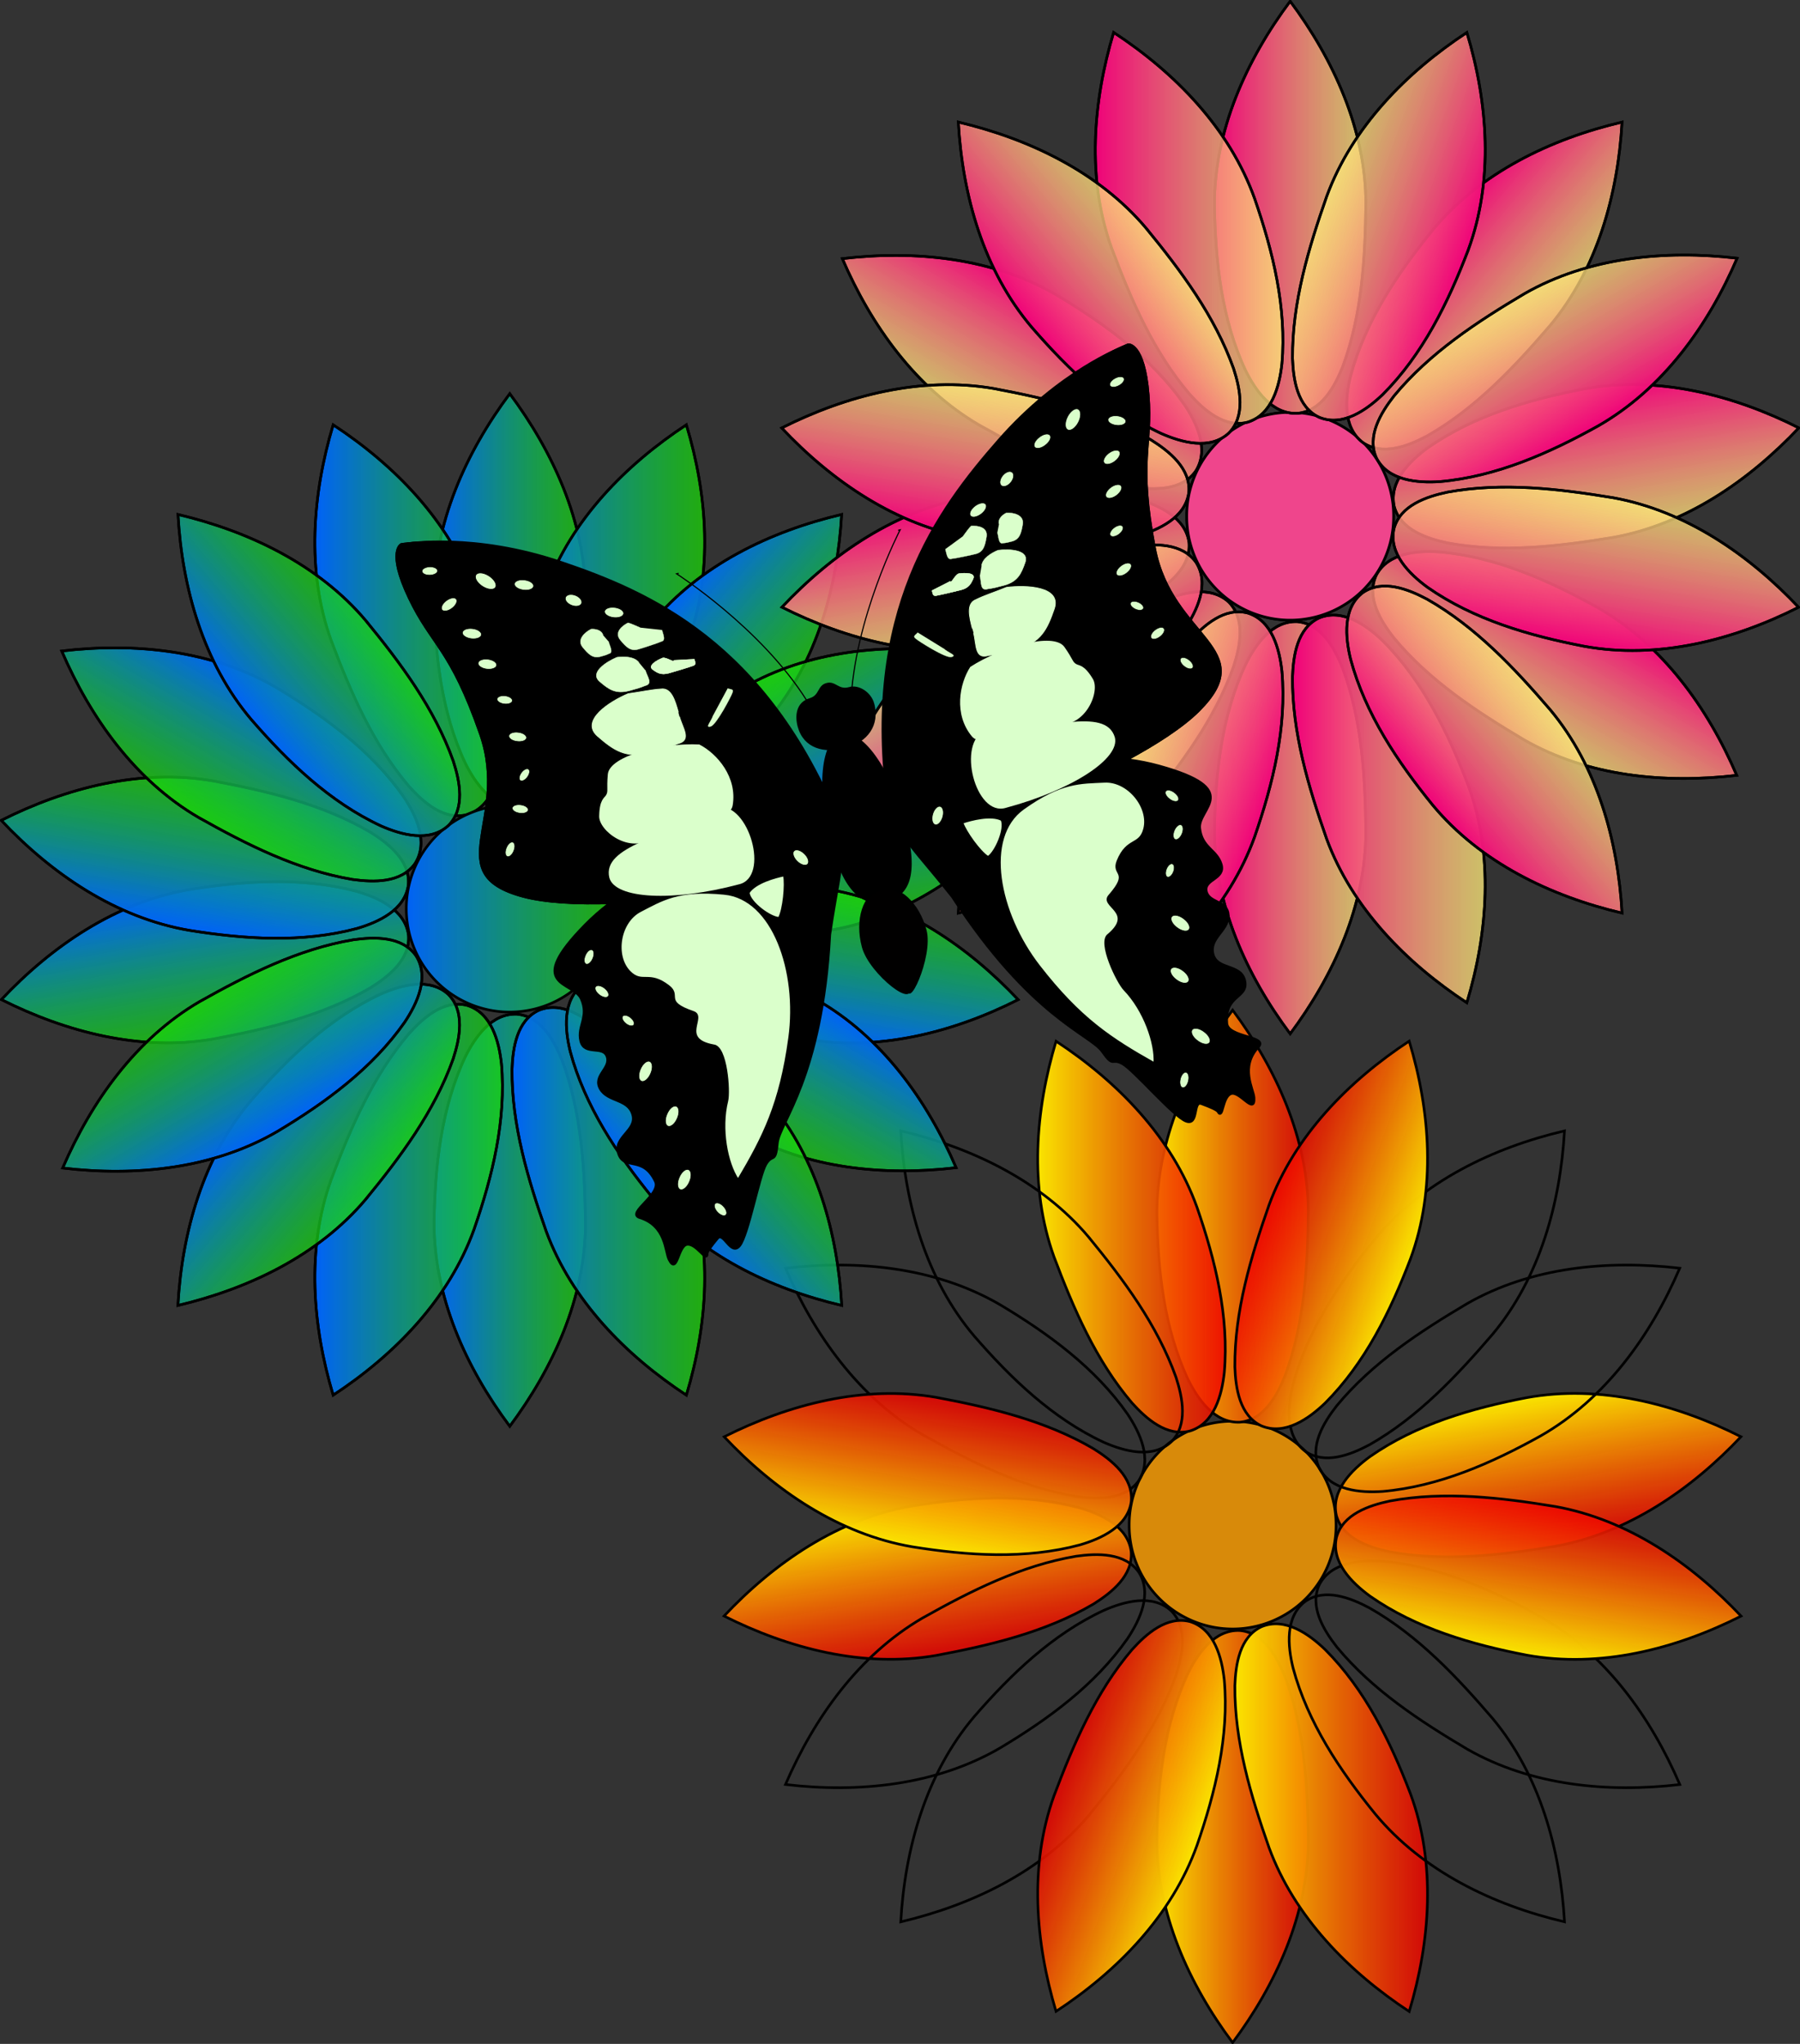 <svg xmlns="http://www.w3.org/2000/svg" xmlns:xlink="http://www.w3.org/1999/xlink" viewBox="0 0 847 961.8" version="1.0"><rect x="0" y="0" width="847" height="961.8" fill="#333333" stroke="none"/><defs><linearGradient id="q" y2="112.92" xlink:href="#b" gradientUnits="userSpaceOnUse" x2="521.81" y1="112.92" x1="432.38"/><linearGradient id="c"><stop offset="0" stop-color="#0061fa"/><stop offset="1" stop-color="#1bda00" stop-opacity=".725"/></linearGradient><linearGradient id="a"><stop offset="0" stop-color="#fae600"/><stop offset="1" stop-color="#e00" stop-opacity=".847"/></linearGradient><linearGradient id="d" y2="770.33" xlink:href="#a" gradientUnits="userSpaceOnUse" x2="551.89" y1="770.33" x1="496.86"/><linearGradient id="e" y2="874.58" xlink:href="#a" gradientUnits="userSpaceOnUse" x2="594.56" y1="874.58" x1="524.74"/><linearGradient id="f" y2="666.66" xlink:href="#a" gradientUnits="userSpaceOnUse" x2="522.19" y1="666.66" x1="454.19"/><linearGradient id="o" y2="770.33" xlink:href="#b" gradientUnits="userSpaceOnUse" x2="551.89" y1="770.33" x1="496.86"/><linearGradient id="p" y2="386.34" xlink:href="#b" gradientUnits="userSpaceOnUse" x2="616.98" y1="386.34" x1="525.16"/><linearGradient id="b"><stop offset="0" stop-color="#ef0079"/><stop offset="1" stop-color="#fcee79" stop-opacity=".763"/></linearGradient><linearGradient id="g" y2="770.33" xlink:href="#c" gradientUnits="userSpaceOnUse" x2="551.89" y1="770.33" x1="496.86"/><linearGradient id="h" y2="162.82" xlink:href="#c" gradientUnits="userSpaceOnUse" x2="-13.154" y1="162.82" x1="-85.522"/><linearGradient id="i" y2="454.8" xlink:href="#c" gradientUnits="userSpaceOnUse" x2="-13.154" y1="454.8" x1="-85.522"/><linearGradient id="j" y2="172.48" xlink:href="#c" gradientUnits="userSpaceOnUse" x2="-52.209" y1="172.48" x1="-141.63"/><linearGradient id="k" y2="445.13" xlink:href="#c" gradientUnits="userSpaceOnUse" x2="-52.209" y1="445.13" x1="-141.63"/><linearGradient id="l" y2="171.71" xlink:href="#c" gradientUnits="userSpaceOnUse" x2="42.959" y1="171.71" x1="-48.859"/><linearGradient id="m" y2="769.87" xlink:href="#c" gradientUnits="userSpaceOnUse" x2="561.82" y1="769.87" x1="486.93"/><linearGradient id="n" y2="445.91" xlink:href="#c" gradientUnits="userSpaceOnUse" x2="42.96" y1="445.91" x1="-48.859"/></defs><g fill-rule="evenodd" stroke="#000" stroke-width=".937"><path d="M628.677 717.667a48.662 48.662 0 11-97.323 0 48.662 48.662 0 1197.323 0z" fill="#ff9e00" fill-opacity=".807" stroke-width="1.232"/><g fill="url(#d)" transform="translate(-109.538 -294.712) scale(1.315)"><path d="M551.45 657.77c-.23 19.76-1.37 40.02-8.33 58.71-2.89 7.14-7.59 15.79-16.18 16.57-9.07.38-15.01-8.21-18.58-15.45-8.54-18.32-10.74-38.9-11.06-58.9-.14-26.66 11.37-52.09 27.08-73.13 15.48 20.8 26.96 45.86 27.07 72.2zM551.45 882.88c-.23-19.76-1.37-40.01-8.33-58.71-2.89-7.14-7.59-15.79-16.18-16.57-9.07-.38-15.01 8.21-18.58 15.45-8.54 18.32-10.74 38.9-11.06 58.9-.14 26.66 11.37 52.1 27.08 73.13 15.48-20.8 26.96-45.86 27.07-72.2z"/></g><g transform="rotate(40 1039.642 715.143) scale(1.315)" fill="url(#d)"><path d="M551.45 657.77c-.23 19.76-1.37 40.02-8.33 58.71-2.89 7.14-7.59 15.79-16.18 16.57-9.07.38-15.01-8.21-18.58-15.45-8.54-18.32-10.74-38.9-11.06-58.9-.14-26.66 11.37-52.09 27.08-73.13 15.48 20.8 26.96 45.86 27.07 72.2zM551.45 882.88c-.23-19.76-1.37-40.01-8.33-58.71-2.89-7.14-7.59-15.79-16.18-16.57-9.07-.38-15.01 8.21-18.58 15.45-8.54 18.32-10.74 38.9-11.06 58.9-.14 26.66 11.37 52.1 27.08 73.13 15.48-20.8 26.96-45.86 27.07-72.2z"/></g><g transform="scale(1.315) rotate(80 616.25 608.606)" fill="url(#d)"><path d="M551.45 657.77c-.23 19.76-1.37 40.02-8.33 58.71-2.89 7.14-7.59 15.79-16.18 16.57-9.07.38-15.01-8.21-18.58-15.45-8.54-18.32-10.74-38.9-11.06-58.9-.14-26.66 11.37-52.09 27.08-73.13 15.48 20.8 26.96 45.86 27.07 72.2zM551.45 882.88c-.23-19.76-1.37-40.01-8.33-58.71-2.89-7.14-7.59-15.79-16.18-16.57-9.07-.38-15.01 8.21-18.58 15.45-8.54 18.32-10.74 38.9-11.06 58.9-.14 26.66 11.37 52.1 27.08 73.13 15.48-20.8 26.96-45.86 27.07-72.2z"/></g><g transform="scale(-1.315) rotate(-60 -1098.521 948.183)" fill="url(#d)"><path d="M551.45 657.77c-.23 19.76-1.37 40.02-8.33 58.71-2.89 7.14-7.59 15.79-16.18 16.57-9.07.38-15.01-8.21-18.58-15.45-8.54-18.32-10.74-38.9-11.06-58.9-.14-26.66 11.37-52.09 27.08-73.13 15.48 20.8 26.96 45.86 27.07 72.2zM551.45 882.88c-.23-19.76-1.37-40.01-8.33-58.71-2.89-7.14-7.59-15.79-16.18-16.57-9.07-.38-15.01 8.21-18.58 15.45-8.54 18.32-10.74 38.9-11.06 58.9-.14 26.66 11.37 52.1 27.08 73.13 15.48-20.8 26.96-45.86 27.07-72.2z"/></g><path d="M537.43 885.35c-6.55-18.64-12.39-38.07-12.25-58.01.28-7.7 1.73-17.44 9.53-21.11 8.4-3.46 16.92 2.58 22.75 8.16 14.29 14.3 23.4 32.88 30.53 51.57 9.26 25 7.14 52.84-.42 77.98-21.67-14.25-41.03-33.87-50.14-58.59z" fill="url(#e)" transform="translate(-109.538 -294.712) scale(1.315)"/><path d="M460.44 673.82c6.97 18.49 14.98 37.13 27.91 52.31 5.16 5.73 12.53 12.25 20.86 10.04 8.66-2.74 11.3-12.84 12.19-20.87 1.75-20.14-3.22-40.22-9.76-59.13-8.98-25.1-28.5-45.06-50.45-59.46-7.44 24.85-9.66 52.32-.75 77.11z" fill="url(#f)" transform="translate(-109.538 -294.712) scale(1.315)"/><g transform="scale(-1.315) rotate(20 3774.753 -2625.598)" fill="url(#d)"><path d="M551.45 657.77c-.23 19.76-1.37 40.02-8.33 58.71-2.89 7.14-7.59 15.79-16.18 16.57-9.07.38-15.01-8.21-18.58-15.45-8.54-18.32-10.74-38.9-11.06-58.9-.14-26.66 11.37-52.09 27.08-73.13 15.48 20.8 26.96 45.86 27.07 72.2zM551.45 882.88c-.23-19.76-1.37-40.01-8.33-58.71-2.89-7.14-7.59-15.79-16.18-16.57-9.07-.38-15.01 8.21-18.58 15.45-8.54 18.32-10.74 38.9-11.06 58.9-.14 26.66 11.37 52.1 27.08 73.13 15.48-20.8 26.96-45.86 27.07-72.2z"/></g><g transform="scale(-1.315) rotate(60 1181.803 -724.045)" fill="url(#d)"><path d="M551.45 657.77c-.23 19.76-1.37 40.02-8.33 58.71-2.89 7.14-7.59 15.79-16.18 16.57-9.07.38-15.01-8.21-18.58-15.45-8.54-18.32-10.74-38.9-11.06-58.9-.14-26.66 11.37-52.09 27.08-73.13 15.48 20.8 26.96 45.86 27.07 72.2zM551.45 882.88c-.23-19.76-1.37-40.01-8.33-58.71-2.89-7.14-7.59-15.79-16.18-16.57-9.07-.38-15.01 8.21-18.58 15.45-8.54 18.32-10.74 38.9-11.06 58.9-.14 26.66 11.37 52.1 27.08 73.13 15.48-20.8 26.96-45.86 27.07-72.2z"/></g><g transform="scale(1.315) rotate(-80 349.201 707.915)" fill="url(#d)"><path d="M551.45 657.77c-.23 19.76-1.37 40.02-8.33 58.71-2.89 7.14-7.59 15.79-16.18 16.57-9.07.38-15.01-8.21-18.58-15.45-8.54-18.32-10.74-38.9-11.06-58.9-.14-26.66 11.37-52.09 27.08-73.13 15.48 20.8 26.96 45.86 27.07 72.2zM551.45 882.88c-.23-19.76-1.37-40.01-8.33-58.71-2.89-7.14-7.59-15.79-16.18-16.57-9.07-.38-15.01 8.21-18.58 15.45-8.54 18.32-10.74 38.9-11.06 58.9-.14 26.66 11.37 52.1 27.08 73.13 15.48-20.8 26.96-45.86 27.07-72.2z"/></g><g transform="rotate(-40 229.917 1016.082) scale(1.315)" fill="url(#d)"><path d="M551.45 657.77c-.23 19.76-1.37 40.02-8.33 58.71-2.89 7.14-7.59 15.79-16.18 16.57-9.07.38-15.01-8.21-18.58-15.45-8.54-18.32-10.74-38.9-11.06-58.9-.14-26.66 11.37-52.09 27.08-73.13 15.48 20.8 26.96 45.86 27.07 72.2zM551.45 882.88c-.23-19.76-1.37-40.01-8.33-58.71-2.89-7.14-7.59-15.79-16.18-16.57-9.07-.38-15.01 8.21-18.58 15.45-8.54 18.32-10.74 38.9-11.06 58.9-.14 26.66 11.37 52.1 27.08 73.13 15.48-20.8 26.96-45.86 27.07-72.2z"/></g></g><g stroke="#000" fill-rule="evenodd"><g transform="rotate(80 813.193 452.647) scale(1.315)" fill="url(#g)" stroke-width=".937"><path d="M551.45 657.77c-.23 19.76-1.37 40.02-8.33 58.71-2.89 7.14-7.59 15.79-16.18 16.57-9.07.38-15.01-8.21-18.58-15.45-8.54-18.32-10.74-38.9-11.06-58.9-.14-26.66 11.37-52.09 27.08-73.13 15.48 20.8 26.96 45.86 27.07 72.2zM551.45 882.88c-.23-19.76-1.37-40.01-8.33-58.71-2.89-7.14-7.59-15.79-16.18-16.57-9.07-.38-15.01 8.21-18.58 15.45-8.54 18.32-10.74 38.9-11.06 58.9-.14 26.66 11.37 52.1 27.08 73.13 15.48-20.8 26.96-45.86 27.07-72.2z"/></g><g transform="rotate(80 813.193 452.647) scale(1.315)" fill="url(#g)" stroke-width=".937"><path d="M551.45 657.77c-.23 19.76-1.37 40.02-8.33 58.71-2.89 7.14-7.59 15.79-16.18 16.57-9.07.38-15.01-8.21-18.58-15.45-8.54-18.32-10.74-38.9-11.06-58.9-.14-26.66 11.37-52.09 27.08-73.13 15.48 20.8 26.96 45.86 27.07 72.2zM551.45 882.88c-.23-19.76-1.37-40.01-8.33-58.71-2.89-7.14-7.59-15.79-16.18-16.57-9.07-.38-15.01 8.21-18.58 15.45-8.54 18.32-10.74 38.9-11.06 58.9-.14 26.66 11.37 52.1 27.08 73.13 15.48-20.8 26.96-45.86 27.07-72.2z"/></g><g transform="rotate(-80 116.26 988.578) scale(1.315)" fill="url(#g)" stroke-width=".937"><path d="M551.45 657.77c-.23 19.76-1.37 40.02-8.33 58.71-2.89 7.14-7.59 15.79-16.18 16.57-9.07.38-15.01-8.21-18.58-15.45-8.54-18.32-10.74-38.9-11.06-58.9-.14-26.66 11.37-52.09 27.08-73.13 15.48 20.8 26.96 45.86 27.07 72.2zM551.45 882.88c-.23-19.76-1.37-40.01-8.33-58.71-2.89-7.14-7.59-15.79-16.18-16.57-9.07-.38-15.01 8.21-18.58 15.45-8.54 18.32-10.74 38.9-11.06 58.9-.14 26.66 11.37 52.1 27.08 73.13 15.48-20.8 26.96-45.86 27.07-72.2z"/></g><g transform="rotate(-80 116.26 988.578) scale(1.315)" fill="url(#g)" stroke-width=".937"><path d="M551.45 657.77c-.23 19.76-1.37 40.02-8.33 58.71-2.89 7.14-7.59 15.79-16.18 16.57-9.07.38-15.01-8.21-18.58-15.45-8.54-18.32-10.74-38.9-11.06-58.9-.14-26.66 11.37-52.09 27.08-73.13 15.48 20.8 26.96 45.86 27.07 72.2zM551.45 882.88c-.23-19.76-1.37-40.01-8.33-58.71-2.89-7.14-7.59-15.79-16.18-16.57-9.07-.38-15.01 8.21-18.58 15.45-8.54 18.32-10.74 38.9-11.06 58.9-.14 26.66 11.37 52.1 27.08 73.13 15.48-20.8 26.96-45.86 27.07-72.2z"/></g><path d="M-13.732 160.79c-.3 25.99-1.81 52.63-10.961 77.21-3.802 9.39-9.978 20.76-21.268 21.79-11.931.5-19.742-10.8-24.443-20.31-11.23-24.1-14.121-51.16-14.538-77.46-.192-35.06 14.954-68.511 35.603-96.177 20.368 27.362 35.461 60.307 35.607 94.947z" stroke-width="1.233" fill="url(#h)" transform="translate(289.214 119.408)"/><path d="M-13.732 456.82c-.3-25.98-1.81-52.62-10.961-77.2-3.802-9.39-9.978-20.77-21.268-21.79-11.931-.5-19.742 10.8-24.443 20.31-11.23 24.1-14.121 51.16-14.538 77.46-.192 35.06 14.954 68.51 35.603 96.17 20.368-27.36 35.461-60.3 35.607-94.95z" stroke-width="1.233" fill="url(#i)" transform="translate(289.214 119.408)"/><path d="M-13.732 160.79c-.3 25.99-1.81 52.63-10.961 77.21-3.802 9.39-9.978 20.76-21.268 21.79-11.931.5-19.742-10.8-24.443-20.31-11.23-24.1-14.121-51.16-14.538-77.46-.192-35.06 14.954-68.511 35.603-96.177 20.368 27.362 35.461 60.307 35.607 94.947z" stroke-width="1.233" fill="url(#h)" transform="translate(289.214 119.408)"/><path d="M-13.732 456.82c-.3-25.98-1.81-52.62-10.961-77.2-3.802-9.39-9.978-20.77-21.268-21.79-11.931-.5-19.742 10.8-24.443 20.31-11.23 24.1-14.121 51.16-14.538 77.46-.192 35.06 14.954 68.51 35.603 96.17 20.368-27.36 35.461-60.3 35.607-94.95z" stroke-width="1.233" fill="url(#i)" transform="translate(289.214 119.408)"/><path d="M-133.42 181.9c9.17 24.31 19.7 48.83 36.703 68.79 6.785 7.53 16.479 16.11 27.438 13.21 11.384-3.61 14.86-16.9 16.023-27.45 2.312-26.48-4.227-52.9-12.83-77.76-11.811-33.01-37.484-59.261-66.354-78.196-9.78 32.676-12.69 68.796-.98 101.41z" stroke-width="1.233" fill="url(#j)" transform="translate(289.214 119.408)"/><path d="M-133.42 181.9c9.17 24.31 19.7 48.83 36.703 68.79 6.785 7.53 16.479 16.11 27.438 13.21 11.384-3.61 14.86-16.9 16.023-27.45 2.312-26.48-4.227-52.9-12.83-77.76-11.811-33.01-37.484-59.261-66.354-78.196-9.78 32.676-12.69 68.796-.98 101.41z" stroke-width="1.233" fill="url(#j)" transform="translate(289.214 119.408)"/><path d="M-133.42 435.72c9.17-24.32 19.7-48.83 36.703-68.8 6.785-7.52 16.479-16.1 27.437-13.2 11.385 3.61 14.861 16.89 16.024 27.44 2.311 26.49-4.227 52.9-12.83 77.76-11.812 33.01-37.484 59.27-66.354 78.2-9.78-32.68-12.69-68.8-.98-101.4z" stroke-width="1.233" fill="url(#k)" transform="translate(289.214 119.408)"/><path d="M-32.173 157.54c-8.606 24.52-16.298 50.07-16.105 76.3.36 10.12 2.273 22.92 12.532 27.75 11.04 4.55 22.244-3.39 29.916-10.73 18.793-18.8 30.766-43.24 40.153-67.81 12.171-32.88 9.38-69.5-.562-102.56-28.498 18.75-53.949 44.55-65.934 77.05z" stroke-width="1.233" fill="url(#l)" transform="translate(289.214 119.408)"/><path d="M-133.42 435.72c9.17-24.32 19.7-48.83 36.703-68.8 6.785-7.52 16.479-16.1 27.437-13.2 11.385 3.61 14.861 16.89 16.024 27.44 2.311 26.49-4.227 52.9-12.83 77.76-11.812 33.01-37.484 59.27-66.354 78.2-9.78-32.68-12.69-68.8-.98-101.4z" stroke-width="1.233" fill="url(#k)" transform="translate(289.214 119.408)"/><path d="M-32.173 157.54c-8.606 24.52-16.298 50.07-16.105 76.3.36 10.12 2.273 22.92 12.532 27.75 11.04 4.55 22.244-3.39 29.916-10.73 18.793-18.8 30.766-43.24 40.153-67.81 12.171-32.88 9.38-69.5-.562-102.56-28.498 18.75-53.949 44.55-65.934 77.05z" stroke-width="1.233" fill="url(#l)" transform="translate(289.214 119.408)"/><path d="M561.38 769.87a37.005 37.005 0 11-74.01 0 37.005 37.005 0 1174.01 0z" transform="translate(-449.706 -584.792) scale(1.315)" stroke-width=".937" fill="url(#m)"/><g transform="scale(1.315) rotate(40 964.288 78.204)" fill="url(#g)" stroke-width=".937"><path d="M551.45 657.77c-.23 19.76-1.37 40.02-8.33 58.71-2.89 7.14-7.59 15.79-16.18 16.57-9.07.38-15.01-8.21-18.58-15.45-8.54-18.32-10.74-38.9-11.06-58.9-.14-26.66 11.37-52.09 27.08-73.13 15.48 20.8 26.96 45.86 27.07 72.2zM551.45 882.88c-.23-19.76-1.37-40.01-8.33-58.71-2.89-7.14-7.59-15.79-16.18-16.57-9.07-.38-15.01 8.21-18.58 15.45-8.54 18.32-10.74 38.9-11.06 58.9-.14 26.66 11.37 52.1 27.08 73.13 15.48-20.8 26.96-45.86 27.07-72.2z"/></g><g transform="scale(1.315) rotate(40 964.288 78.204)" fill="url(#g)" stroke-width=".937"><path d="M551.45 657.77c-.23 19.76-1.37 40.02-8.33 58.71-2.89 7.14-7.59 15.79-16.18 16.57-9.07.38-15.01-8.21-18.58-15.45-8.54-18.32-10.74-38.9-11.06-58.9-.14-26.66 11.37-52.09 27.08-73.13 15.48 20.8 26.96 45.86 27.07 72.2zM551.45 882.88c-.23-19.76-1.37-40.01-8.33-58.71-2.89-7.14-7.59-15.79-16.18-16.57-9.07-.38-15.01 8.21-18.58 15.45-8.54 18.32-10.74 38.9-11.06 58.9-.14 26.66 11.37 52.1 27.08 73.13 15.48-20.8 26.96-45.86 27.07-72.2z"/></g><g transform="matrix(-.658 1.139 -1.139 -.658 1461.914 337.528)" fill="url(#g)" stroke-width=".937"><path d="M551.45 657.77c-.23 19.76-1.37 40.02-8.33 58.71-2.89 7.14-7.59 15.79-16.18 16.57-9.07.38-15.01-8.21-18.58-15.45-8.54-18.32-10.74-38.9-11.06-58.9-.14-26.66 11.37-52.09 27.08-73.13 15.48 20.8 26.96 45.86 27.07 72.2zM551.45 882.88c-.23-19.76-1.37-40.01-8.33-58.71-2.89-7.14-7.59-15.79-16.18-16.57-9.07-.38-15.01 8.21-18.58 15.45-8.54 18.32-10.74 38.9-11.06 58.9-.14 26.66 11.37 52.1 27.08 73.13 15.48-20.8 26.96-45.86 27.07-72.2z"/></g><g transform="matrix(-.658 1.139 -1.139 -.658 1461.914 337.528)" fill="url(#g)" stroke-width=".937"><path d="M551.45 657.77c-.23 19.76-1.37 40.02-8.33 58.71-2.89 7.14-7.59 15.79-16.18 16.57-9.07.38-15.01-8.21-18.58-15.45-8.54-18.32-10.74-38.9-11.06-58.9-.14-26.66 11.37-52.09 27.08-73.13 15.48 20.8 26.96 45.86 27.07 72.2zM551.45 882.88c-.23-19.76-1.37-40.01-8.33-58.71-2.89-7.14-7.59-15.79-16.18-16.57-9.07-.38-15.01 8.21-18.58 15.45-8.54 18.32-10.74 38.9-11.06 58.9-.14 26.66 11.37 52.1 27.08 73.13 15.48-20.8 26.96-45.86 27.07-72.2z"/></g><path d="M-32.173 460.07c-8.606-24.52-16.297-50.06-16.104-76.29.36-10.13 2.272-22.93 12.532-27.75 11.04-4.55 22.243 3.39 29.915 10.72 18.794 18.8 30.766 43.25 40.153 67.82 12.171 32.88 9.38 69.49-.562 102.55-28.497-18.75-53.948-44.54-65.934-77.05z" stroke-width="1.233" fill="url(#n)" transform="translate(289.214 119.408)"/><path d="M-32.173 460.07c-8.606-24.52-16.297-50.06-16.104-76.29.36-10.13 2.272-22.93 12.532-27.75 11.04-4.55 22.243 3.39 29.915 10.72 18.794 18.8 30.766 43.25 40.153 67.82 12.171 32.88 9.38 69.49-.562 102.55-28.497-18.75-53.948-44.54-65.934-77.05z" stroke-width="1.233" fill="url(#n)" transform="translate(289.214 119.408)"/><g transform="scale(-1.315) rotate(60.001 1120.057 -389.74)" fill="url(#g)" stroke-width=".937"><path d="M551.45 657.77c-.23 19.76-1.37 40.02-8.33 58.71-2.89 7.14-7.59 15.79-16.18 16.57-9.07.38-15.01-8.21-18.58-15.45-8.54-18.32-10.74-38.9-11.06-58.9-.14-26.66 11.37-52.09 27.08-73.13 15.48 20.8 26.96 45.86 27.07 72.2zM551.45 882.88c-.23-19.76-1.37-40.01-8.33-58.71-2.89-7.14-7.59-15.79-16.18-16.57-9.07-.38-15.01 8.21-18.58 15.45-8.54 18.32-10.74 38.9-11.06 58.9-.14 26.66 11.37 52.1 27.08 73.13 15.48-20.8 26.96-45.86 27.07-72.2z"/></g><g transform="scale(-1.315) rotate(60.001 1120.057 -389.74)" fill="url(#g)" stroke-width=".937"><path d="M551.45 657.77c-.23 19.76-1.37 40.02-8.33 58.71-2.89 7.14-7.59 15.79-16.18 16.57-9.07.38-15.01-8.21-18.58-15.45-8.54-18.32-10.74-38.9-11.06-58.9-.14-26.66 11.37-52.09 27.08-73.13 15.48 20.8 26.96 45.86 27.07 72.2zM551.45 882.88c-.23-19.76-1.37-40.01-8.33-58.71-2.89-7.14-7.59-15.79-16.18-16.57-9.07-.38-15.01 8.21-18.58 15.45-8.54 18.32-10.74 38.9-11.06 58.9-.14 26.66 11.37 52.1 27.08 73.13 15.48-20.8 26.96-45.86 27.07-72.2z"/></g><g transform="scale(1.315) rotate(-40 -257.486 1017.707)" fill="url(#g)" stroke-width=".937"><path d="M551.45 657.77c-.23 19.76-1.37 40.02-8.33 58.71-2.89 7.14-7.59 15.79-16.18 16.57-9.07.38-15.01-8.21-18.58-15.45-8.54-18.32-10.74-38.9-11.06-58.9-.14-26.66 11.37-52.09 27.08-73.13 15.48 20.8 26.96 45.86 27.07 72.2zM551.45 882.88c-.23-19.76-1.37-40.01-8.33-58.71-2.89-7.14-7.59-15.79-16.18-16.57-9.07-.38-15.01 8.21-18.58 15.45-8.54 18.32-10.74 38.9-11.06 58.9-.14 26.66 11.37 52.1 27.08 73.13 15.48-20.8 26.96-45.86 27.07-72.2z"/></g><g transform="scale(1.315) rotate(-40 -257.486 1017.707)" fill="url(#g)" stroke-width=".937"><path d="M551.45 657.77c-.23 19.76-1.37 40.02-8.33 58.71-2.89 7.14-7.59 15.79-16.18 16.57-9.07.38-15.01-8.21-18.58-15.45-8.54-18.32-10.74-38.9-11.06-58.9-.14-26.66 11.37-52.09 27.08-73.13 15.48 20.8 26.96 45.86 27.07 72.2zM551.45 882.88c-.23-19.76-1.37-40.01-8.33-58.71-2.89-7.14-7.59-15.79-16.18-16.57-9.07-.38-15.01 8.21-18.58 15.45-8.54 18.32-10.74 38.9-11.06 58.9-.14 26.66 11.37 52.1 27.08 73.13 15.48-20.8 26.96-45.86 27.07-72.2z"/></g></g><g fill-rule="evenodd" stroke="#000"><path d="M655.759 242.932a48.662 48.662 0 11-97.323 0 48.662 48.662 0 1197.323 0z" stroke-width="1.232" fill="#ef458c"/><path d="M655.759 242.932a48.662 48.662 0 11-97.323 0 48.662 48.662 0 1197.323 0z" stroke-width="1.232" fill="#ef458c"/><g transform="translate(-82.456 -769.447) scale(1.315)" fill="url(#o)" stroke-width=".937"><path d="M551.45 657.77c-.23 19.76-1.37 40.02-8.33 58.71-2.89 7.14-7.59 15.79-16.18 16.57-9.07.38-15.01-8.21-18.58-15.45-8.54-18.32-10.74-38.9-11.06-58.9-.14-26.66 11.37-52.09 27.08-73.13 15.48 20.8 26.96 45.86 27.07 72.2zM551.45 882.88c-.23-19.76-1.37-40.01-8.33-58.71-2.89-7.14-7.59-15.79-16.18-16.57-9.07-.38-15.01 8.21-18.58 15.45-8.54 18.32-10.74 38.9-11.06 58.9-.14 26.66 11.37 52.1 27.08 73.13 15.48-20.8 26.96-45.86 27.07-72.2z"/></g><g transform="translate(-82.456 -769.447) scale(1.315)" fill="url(#o)" stroke-width=".937"><path d="M551.45 657.77c-.23 19.76-1.37 40.02-8.33 58.71-2.89 7.14-7.59 15.79-16.18 16.57-9.07.38-15.01-8.21-18.58-15.45-8.54-18.32-10.74-38.9-11.06-58.9-.14-26.66 11.37-52.09 27.08-73.13 15.48 20.8 26.96 45.86 27.07 72.2zM551.45 882.88c-.23-19.76-1.37-40.01-8.33-58.71-2.89-7.14-7.59-15.79-16.18-16.57-9.07-.38-15.01 8.21-18.58 15.45-8.54 18.32-10.74 38.9-11.06 58.9-.14 26.66 11.37 52.1 27.08 73.13 15.48-20.8 26.96-45.86 27.07-72.2z"/></g><g transform="scale(1.315) rotate(40 1296.803 391.633)" fill="url(#o)" stroke-width=".937"><path d="M551.45 657.77c-.23 19.76-1.37 40.02-8.33 58.71-2.89 7.14-7.59 15.79-16.18 16.57-9.07.38-15.01-8.21-18.58-15.45-8.54-18.32-10.74-38.9-11.06-58.9-.14-26.66 11.37-52.09 27.08-73.13 15.48 20.8 26.96 45.86 27.07 72.2zM551.45 882.88c-.23-19.76-1.37-40.01-8.33-58.71-2.89-7.14-7.59-15.79-16.18-16.57-9.07-.38-15.01 8.21-18.58 15.45-8.54 18.32-10.74 38.9-11.06 58.9-.14 26.66 11.37 52.1 27.08 73.13 15.48-20.8 26.96-45.86 27.07-72.2z"/></g><g transform="scale(1.315) rotate(40 1296.803 391.633)" fill="url(#o)" stroke-width=".937"><path d="M551.45 657.77c-.23 19.76-1.37 40.02-8.33 58.71-2.89 7.14-7.59 15.79-16.18 16.57-9.07.38-15.01-8.21-18.58-15.45-8.54-18.32-10.74-38.9-11.06-58.9-.14-26.66 11.37-52.09 27.08-73.13 15.48 20.8 26.96 45.86 27.07 72.2zM551.45 882.88c-.23-19.76-1.37-40.01-8.33-58.71-2.89-7.14-7.59-15.79-16.18-16.57-9.07-.38-15.01 8.21-18.58 15.45-8.54 18.32-10.74 38.9-11.06 58.9-.14 26.66 11.37 52.1 27.08 73.13 15.48-20.8 26.96-45.86 27.07-72.2z"/></g><g transform="rotate(80 1106.87 579.179) scale(1.315)" fill="url(#o)" stroke-width=".937"><path d="M551.45 657.77c-.23 19.76-1.37 40.02-8.33 58.71-2.89 7.14-7.59 15.79-16.18 16.57-9.07.38-15.01-8.21-18.58-15.45-8.54-18.32-10.74-38.9-11.06-58.9-.14-26.66 11.37-52.09 27.08-73.13 15.48 20.8 26.96 45.86 27.07 72.2zM551.45 882.88c-.23-19.76-1.37-40.01-8.33-58.71-2.89-7.14-7.59-15.79-16.18-16.57-9.07-.38-15.01 8.21-18.58 15.45-8.54 18.32-10.74 38.9-11.06 58.9-.14 26.66 11.37 52.1 27.08 73.13 15.48-20.8 26.96-45.86 27.07-72.2z"/></g><g transform="rotate(80 1106.87 579.179) scale(1.315)" fill="url(#o)" stroke-width=".937"><path d="M551.45 657.77c-.23 19.76-1.37 40.02-8.33 58.71-2.89 7.14-7.59 15.79-16.18 16.57-9.07.38-15.01-8.21-18.58-15.45-8.54-18.32-10.74-38.9-11.06-58.9-.14-26.66 11.37-52.09 27.08-73.13 15.48 20.8 26.96 45.86 27.07 72.2zM551.45 882.88c-.23-19.76-1.37-40.01-8.33-58.71-2.89-7.14-7.59-15.79-16.18-16.57-9.07-.38-15.01 8.21-18.58 15.45-8.54 18.32-10.74 38.9-11.06 58.9-.14 26.66 11.37 52.1 27.08 73.13 15.48-20.8 26.96-45.86 27.07-72.2z"/></g><g transform="matrix(-.658 1.139 -1.139 -.658 1829.244 152.883)" fill="url(#o)" stroke-width=".937"><path d="M551.45 657.77c-.23 19.76-1.37 40.02-8.33 58.71-2.89 7.14-7.59 15.79-16.18 16.57-9.07.38-15.01-8.21-18.58-15.45-8.54-18.32-10.74-38.9-11.06-58.9-.14-26.66 11.37-52.09 27.08-73.13 15.48 20.8 26.96 45.86 27.07 72.2zM551.45 882.88c-.23-19.76-1.37-40.01-8.33-58.71-2.89-7.14-7.59-15.79-16.18-16.57-9.07-.38-15.01 8.21-18.58 15.45-8.54 18.32-10.74 38.9-11.06 58.9-.14 26.66 11.37 52.1 27.08 73.13 15.48-20.8 26.96-45.86 27.07-72.2z"/></g><g transform="matrix(-.658 1.139 -1.139 -.658 1829.244 152.883)" fill="url(#o)" stroke-width=".937"><path d="M551.45 657.77c-.23 19.76-1.37 40.02-8.33 58.71-2.89 7.14-7.59 15.79-16.18 16.57-9.07.38-15.01-8.21-18.58-15.45-8.54-18.32-10.74-38.9-11.06-58.9-.14-26.66 11.37-52.09 27.08-73.13 15.48 20.8 26.96 45.86 27.07 72.2zM551.45 882.88c-.23-19.76-1.37-40.01-8.33-58.71-2.89-7.14-7.59-15.79-16.18-16.57-9.07-.38-15.01 8.21-18.58 15.45-8.54 18.32-10.74 38.9-11.06 58.9-.14 26.66 11.37 52.1 27.08 73.13 15.48-20.8 26.96-45.86 27.07-72.2z"/></g><path d="M541.84 400.51c-8.6-24.53-16.29-50.07-16.1-76.3.36-10.12 2.27-22.93 12.53-27.75 11.04-4.55 22.24 3.39 29.92 10.73 18.79 18.8 30.76 43.24 40.15 67.81 12.17 32.88 9.38 69.49-.56 102.55-28.5-18.74-53.95-44.54-65.94-77.04z" stroke-width="1.233" fill="url(#p)" transform="translate(82.444 -5.677)"/><path d="M541.84 400.51c-8.6-24.53-16.29-50.07-16.1-76.3.36-10.12 2.27-22.93 12.53-27.75 11.04-4.55 22.24 3.39 29.92 10.73 18.79 18.8 30.76 43.24 40.15 67.81 12.17 32.88 9.38 69.49-.56 102.55-28.5-18.74-53.95-44.54-65.94-77.04z" stroke-width="1.233" fill="url(#p)" transform="translate(82.444 -5.677)"/><path d="M440.59 122.33c9.17 24.32 19.7 48.83 36.71 68.8 6.78 7.52 16.48 16.1 27.44 13.2 11.38-3.61 14.86-16.9 16.02-27.45 2.31-26.48-4.23-52.9-12.83-77.753-11.81-33.011-37.48-59.265-66.35-78.201-9.78 32.679-12.7 68.8-.99 101.4z" stroke-width="1.233" fill="url(#q)" transform="translate(82.444 -5.677)"/><path d="M440.59 122.33c9.17 24.32 19.7 48.83 36.71 68.8 6.78 7.52 16.48 16.1 27.44 13.2 11.38-3.61 14.86-16.9 16.02-27.45 2.31-26.48-4.23-52.9-12.83-77.753-11.81-33.011-37.48-59.265-66.35-78.201-9.78 32.679-12.7 68.8-.99 101.4z" stroke-width="1.233" fill="url(#q)" transform="translate(82.444 -5.677)"/><g transform="rotate(-159.999 580.516 635.55) scale(1.315)" fill="url(#o)" stroke-width=".937"><path d="M551.45 657.77c-.23 19.76-1.37 40.02-8.33 58.71-2.89 7.14-7.59 15.79-16.18 16.57-9.07.38-15.01-8.21-18.58-15.45-8.54-18.32-10.74-38.9-11.06-58.9-.14-26.66 11.37-52.09 27.08-73.13 15.48 20.8 26.96 45.86 27.07 72.2zM551.45 882.88c-.23-19.76-1.37-40.01-8.33-58.71-2.89-7.14-7.59-15.79-16.18-16.57-9.07-.38-15.01 8.21-18.58 15.45-8.54 18.32-10.74 38.9-11.06 58.9-.14 26.66 11.37 52.1 27.08 73.13 15.48-20.8 26.96-45.86 27.07-72.2z"/></g><g transform="rotate(-159.999 580.516 635.55) scale(1.315)" fill="url(#o)" stroke-width=".937"><path d="M551.45 657.77c-.23 19.76-1.37 40.02-8.33 58.71-2.89 7.14-7.59 15.79-16.18 16.57-9.07.38-15.01-8.21-18.58-15.45-8.54-18.32-10.74-38.9-11.06-58.9-.14-26.66 11.37-52.09 27.08-73.13 15.48 20.8 26.96 45.86 27.07 72.2zM551.45 882.88c-.23-19.76-1.37-40.01-8.33-58.71-2.89-7.14-7.59-15.79-16.18-16.57-9.07-.38-15.01 8.21-18.58 15.45-8.54 18.32-10.74 38.9-11.06 58.9-.14 26.66 11.37 52.1 27.08 73.13 15.48-20.8 26.96-45.86 27.07-72.2z"/></g><g transform="matrix(-.658 -1.139 1.139 -.658 74.616 1347.223)" fill="url(#o)" stroke-width=".937"><path d="M551.45 657.77c-.23 19.76-1.37 40.02-8.33 58.71-2.89 7.14-7.59 15.79-16.18 16.57-9.07.38-15.01-8.21-18.58-15.45-8.54-18.32-10.74-38.9-11.06-58.9-.14-26.66 11.37-52.09 27.08-73.13 15.48 20.8 26.96 45.86 27.07 72.2zM551.45 882.88c-.23-19.76-1.37-40.01-8.33-58.71-2.89-7.14-7.59-15.79-16.18-16.57-9.07-.38-15.01 8.21-18.58 15.45-8.54 18.32-10.74 38.9-11.06 58.9-.14 26.66 11.37 52.1 27.08 73.13 15.48-20.8 26.96-45.86 27.07-72.2z"/></g><g transform="matrix(-.658 -1.139 1.139 -.658 74.616 1347.223)" fill="url(#o)" stroke-width=".937"><path d="M551.45 657.77c-.23 19.76-1.37 40.02-8.33 58.71-2.89 7.14-7.59 15.79-16.18 16.57-9.07.38-15.01-8.21-18.58-15.45-8.54-18.32-10.74-38.9-11.06-58.9-.14-26.66 11.37-52.09 27.08-73.13 15.48 20.8 26.96 45.86 27.07 72.2zM551.45 882.88c-.23-19.76-1.37-40.01-8.33-58.71-2.89-7.14-7.59-15.79-16.18-16.57-9.07-.38-15.01 8.21-18.58 15.45-8.54 18.32-10.74 38.9-11.06 58.9-.14 26.66 11.37 52.1 27.08 73.13 15.48-20.8 26.96-45.86 27.07-72.2z"/></g><g transform="rotate(-80 189.85 677.42) scale(1.315)" fill="url(#o)" stroke-width=".937"><path d="M551.45 657.77c-.23 19.76-1.37 40.02-8.33 58.71-2.89 7.14-7.59 15.79-16.18 16.57-9.07.38-15.01-8.21-18.58-15.45-8.54-18.32-10.74-38.9-11.06-58.9-.14-26.66 11.37-52.09 27.08-73.13 15.48 20.8 26.96 45.86 27.07 72.2zM551.45 882.88c-.23-19.76-1.37-40.01-8.33-58.71-2.89-7.14-7.59-15.79-16.18-16.57-9.07-.38-15.01 8.21-18.58 15.45-8.54 18.32-10.74 38.9-11.06 58.9-.14 26.66 11.37 52.1 27.08 73.13 15.48-20.8 26.96-45.86 27.07-72.2z"/></g><g transform="rotate(-80 189.85 677.42) scale(1.315)" fill="url(#o)" stroke-width=".937"><path d="M551.45 657.77c-.23 19.76-1.37 40.02-8.33 58.71-2.89 7.14-7.59 15.79-16.18 16.57-9.07.38-15.01-8.21-18.58-15.45-8.54-18.32-10.74-38.9-11.06-58.9-.14-26.66 11.37-52.09 27.08-73.13 15.48 20.8 26.96 45.86 27.07 72.2zM551.45 882.88c-.23-19.76-1.37-40.01-8.33-58.71-2.89-7.14-7.59-15.79-16.18-16.57-9.07-.38-15.01 8.21-18.58 15.45-8.54 18.32-10.74 38.9-11.06 58.9-.14 26.66 11.37 52.1 27.08 73.13 15.48-20.8 26.96-45.86 27.07-72.2z"/></g><g transform="scale(1.315) rotate(-40 -310.763 563.902)" fill="url(#o)" stroke-width=".937"><path d="M551.45 657.77c-.23 19.76-1.37 40.02-8.33 58.71-2.89 7.14-7.59 15.79-16.18 16.57-9.07.38-15.01-8.21-18.58-15.45-8.54-18.32-10.74-38.9-11.06-58.9-.14-26.66 11.37-52.09 27.08-73.13 15.48 20.8 26.96 45.86 27.07 72.2zM551.45 882.88c-.23-19.76-1.37-40.01-8.33-58.71-2.89-7.14-7.59-15.79-16.18-16.57-9.07-.38-15.01 8.21-18.58 15.45-8.54 18.32-10.74 38.9-11.06 58.9-.14 26.66 11.37 52.1 27.08 73.13 15.48-20.8 26.96-45.86 27.07-72.2z"/></g><g transform="scale(1.315) rotate(-40 -310.763 563.902)" fill="url(#o)" stroke-width=".937"><path d="M551.45 657.77c-.23 19.76-1.37 40.02-8.33 58.71-2.89 7.14-7.59 15.79-16.18 16.57-9.07.38-15.01-8.21-18.58-15.45-8.54-18.32-10.74-38.9-11.06-58.9-.14-26.66 11.37-52.09 27.08-73.13 15.48 20.8 26.96 45.86 27.07 72.2zM551.45 882.88c-.23-19.76-1.37-40.01-8.33-58.71-2.89-7.14-7.59-15.79-16.18-16.57-9.07-.38-15.01 8.21-18.58 15.45-8.54 18.32-10.74 38.9-11.06 58.9-.14 26.66 11.37 52.1 27.08 73.13 15.48-20.8 26.96-45.86 27.07-72.2z"/></g></g><g fill-rule="evenodd"><path d="M392.456 388.408C313.741 235.2 188.812 256.096 188.812 256.096s-6.99 2.97 3.674 25.343 19.371 23.455 33.51 64.05c14.147 40.591-19.91 65.754 20.342 76.46 40.243 10.71 159.572-7.402 146.118-33.54z" stroke="#000"/><path d="M392.456 388.408C313.741 235.2 188.812 256.096 188.812 256.096s-6.99 2.97 3.674 25.343 19.371 23.455 33.51 64.05c14.147 40.591-19.91 65.754 20.342 76.46 40.243 10.71 159.572-7.402 146.118-33.54z" stroke="#000"/><path d="M395.385 388.13c-34.705-86.05-90.265-109.685-131.339-123.609-41.063-13.926-72.306-8.702-72.306-8.702s-9.502 3.136 1.162 25.508 19.36 23.459 33.509 64.05-19.91 65.754 20.333 76.464c40.253 10.706 159.641-6.448 148.64-33.71z" stroke="#000"/><path d="M373.626 393.588c-25.65 1.097-71.222 14.28-98.095 41.607-28.972 29.462-5.743 26.168-1.91 34.79 3.822 8.625-1.92 12.813-.25 19.82 1.668 6.997 10.534 1.795 12.411 7.41 1.87 5.628-6.767 8.978-3.202 15.135 3.556 6.16 13.112 4.5 15.263 12.143 2.162 7.641-9.299 10.578-6.637 18.426 2.665 7.858 11.36.549 17.288 12.978 2.957 6.206-13.816 15.007-7.396 16.983 12.462 3.856 11.966 16.029 13.816 19.726 3.69 7.397 3.92-6.465 8.346-7.143 4.434-.681 9.427 8.717 9.377 4.434-.006-1.065 1.95-3.66 4.902-7.246 2.962-3.589 6.39 8.475 10.415 3.442s9.132-32.801 12.318-38.22c3.176-5.417 4.508-.06 5.391-9.862.89-9.815 21.093-30.664 24.692-98.29 6.144-42.022 12.967-47.391-16.73-46.133z" stroke="#000" stroke-width="1.446"/><path d="M340.846 420.665c-21.812-2.158-29.535 3.017-39.427 8.1-9.9 5.086-12.383 21.053-5.042 28.476 5.878 5.941 8.917-.609 18.355 6.76 5.995 4.677-2.928 7.193 11.525 12.14 6.544 2.243-6.678 12.785 9.587 15.725 6.138.612 7.572 21.69 6.44 26.237-3.248 13.108-.168 29.2 5.01 36.933 11.816-20 19.778-35.53 24.018-66.69 4.252-31.152-7.548-65.415-30.466-67.681z" stroke="#000" stroke-width=".724" fill="#daffcb"/><path d="M352.293 420.072c3.052-4.72 12.47-7.285 16.637-8.112.884 4.494-.222 15.94-2.359 19.981-3.908-.06-13.754-7.092-14.278-11.869z" stroke="#000" stroke-width=".857" fill="#daffcb"/><path d="M278.89 451.049a1.85 3.493 23.249 11-3.398-1.46 1.85 3.493 23.249 113.398 1.46zM238.3 399.006a3.493 1.85-68.151 103.433 1.377 3.493 1.85-68.151 10-3.433-1.377z" stroke="#000" stroke-width=".213" fill="#daffcb"/><path d="M301.37 503.131a4.929 2.61-66.751 114.794 2.06 4.929 2.61-66.751 11-4.795-2.06z" stroke="#000" stroke-width=".301" fill="#daffcb"/><path d="M243.35 348.882a2.146 4.053-83.15 10.513-4.26 2.146 4.053-83.15 10-.512 4.26z" stroke="#000" stroke-width=".247" fill="#daffcb"/><path d="M284.425 465.038a3.668 1.942 37.615 11-2.37 3.077 3.668 1.942 37.615 112.37-3.077z" stroke="#000" stroke-width=".224" fill="#daffcb"/><path d="M245.066 378.77a3.668 1.942 7.483 10-.506 3.85 3.668 1.942 7.483 10.506-3.85z" stroke="#000" stroke-width=".224" fill="#daffcb"/><path d="M507.23 352.89a8.125 15.347 0 11-16.25 0 8.125 15.347 0 1116.25 0z" transform="matrix(.206 -.293 -.297 -.197 230.55 489.218)" stroke="#000" stroke-width=".937" fill="#daffcb"/><path d="M246.893 272.964a4.436 2.349 7.483 10-.612 4.657 4.436 2.349 7.483 10.612-4.657z" stroke="#000" stroke-width=".271" fill="#daffcb"/><path d="M296.688 478.916a3.26 1.726 38.845 11-2.166 2.69 3.26 1.726 38.845 112.166-2.69zM245.366 363.607a3.26 1.726-53.747 102.784 2.042 3.26 1.726-53.747 10-2.784-2.042z" stroke="#000" stroke-width=".199" fill="#daffcb"/><path d="M318.672 526.285a2.61 4.929 23.249 11-4.794-2.06 2.61 4.929 23.249 114.794 2.06z" stroke="#000" stroke-width=".301" fill="#daffcb"/><path d="M237.71 327.47a3.57 1.89 6.85 10-.451 3.753 3.57 1.89 6.85 10.45-3.753z" stroke="#000" stroke-width=".218" fill="#daffcb"/><path d="M229.62 310.242a4.37 2.314 6.85 10-.552 4.595 4.37 2.314 6.85 10.552-4.595z" stroke="#000" stroke-width=".267" fill="#daffcb"/><path d="M222.352 295.82a4.49 2.377 6.85 10-.567 4.722 4.49 2.377 6.85 10.567-4.721zM289.246 285.868a4.49 2.377 6.85 10-.567 4.721 4.49 2.377 6.85 10.567-4.72z" stroke="#000" stroke-width=".274" fill="#daffcb"/><path d="M507.23 352.89a8.125 15.347 0 11-16.25 0 8.125 15.347 0 1116.25 0z" transform="matrix(.008 -.32 -.251 -.06 354.473 463.405)" stroke="#000" stroke-width=".937" fill="#daffcb"/><path d="M324.418 556.114a2.61 4.929 23.249 11-4.794-2.06 2.61 4.929 23.249 114.794 2.06z" stroke="#000" stroke-width=".301" fill="#daffcb"/><path d="M210.026 282.678a4.18 2.213-36.77 102.65 3.545 4.18 2.213-36.77 10-2.65-3.545z" stroke="#000" stroke-width=".255" fill="#daffcb"/><path d="M340.427 567.74a3.623 1.918 47.033 11-2.807 2.614 3.623 1.918 47.033 112.807-2.615z" stroke="#000" stroke-width=".221" fill="#daffcb"/><path d="M202.178 266.787a3.623 1.918-1.934 10.13 3.834 3.623 1.918-1.934 10-.13-3.834z" stroke="#000" stroke-width=".221" fill="#daffcb"/><path d="M507.23 352.89a8.125 15.347 0 11-16.25 0 8.125 15.347 0 1116.25 0z" transform="matrix(.225 -.199 .203 .207 192.894 429.82)" stroke="#000" stroke-width=".937" fill="#daffcb"/><path d="M347.72 416.142c-30.987 8.303-58.312 6.897-60.996-3.12-3.538-14.943 26.515-19.082 51.264-33.2 14.393-2.116 24.462 32.953 9.732 36.32z" fill="#daffcb"/><path d="M344.757 379.044c-1.444 8.442-25.746 10.243-37.558 15.075-10.766 8.196-25.72-3.296-25.25-10.275.17-7.676 2.475-8.345 3.267-9.717 1.095-1.94.15-2.411.798-9.77.789-8.803 25.945-14.912 43.068-14.024 8.361 4.313 17.962 15.375 15.675 28.711z" fill="#daffcb"/><path d="M319.737 337.246c1.452 5.419 5.965 11.135-.817 12.715-4.144 1.73-7.272 2.61-12.971 4.138-11.418 3.059-17.247-1.156-24.73-7.64-8.48-7.346 5.67-16.355 14.36-20.009 6.259-.87 10.968-1.955 15.393-2.209 4.987-.746 6.738 5.597 8.238 10.962" stroke="#daffcb" stroke-width=".37" fill="#daffcb"/><path d="M303.66 315.382c.826 3.081 3.741 6.39-.108 7.286-2.356.983-4.138 1.481-7.383 2.35-6.481 1.738-9.791-.647-14.04-4.333-4.825-4.173 3.222-9.301 8.153-11.378 3.565-.49 8.276-.292 10.362 2.431" stroke="#daffcb" stroke-width=".21" fill="#daffcb"/><path d="M286.36 301.858c.673 2.512 2.357 5.28.213 5.74-1.28.634-2.272.91-4.069 1.391-3.593.963-5.642-1.159-8.318-4.386-3.028-3.65 1.234-7.216 3.921-8.546 2.006-.165 5.003.357 5.693 2.853M311.497 296.448c.675 2.521 1.83 4.976-.314 5.437-1.28.632-9.18 3.215-10.977 3.697-3.593.963-5.645-1.17-8.319-4.387-3.028-3.65.939-6.774 3.623-8.114 1.5.343 3.482 1.324 5.72 2.257" stroke="#daffcb" stroke-width=".142" fill="#daffcb"/><path d="M326.686 310.133c.38 1.42 1.235 2.754-.896 3.263-1.32.52-9.273 2.91-11.07 3.39-3.593.964-5.352-.076-7.59-1.703-2.553-1.842 1.974-4.421 4.728-5.5 1.965-.32 5.593 2.559 5.217 1.076" stroke="#daffcb" stroke-width=".106" fill="#daffcb"/><path d="M326.686 310.133c.38 1.42 1.235 2.754-.896 3.263-1.32.52-9.273 2.91-11.07 3.39-3.593.964-5.352-.076-7.59-1.703-2.553-1.842 1.974-4.421 4.728-5.5 1.965-.32 5.593 2.559 5.217 1.076M342.387 323.95c1.354.57 3.122.137 2.217 2.13-.402 1.36-7.486 14.987-10.149 15.753-3.005.877.29-2.397 1.132-5.242" stroke="#daffcb" stroke-width=".106" fill="#daffcb"/></g><g fill-rule="evenodd"><path d="M420.721 378.493C412.277 206.455 530.92 162.097 530.92 162.097s7.539-.922 9.487 23.775c1.951 24.707-5.038 29.996 3.005 72.223 8.046 42.237 50.123 47 20.626 76.396S422.13 407.859 420.72 378.493z" stroke="#000"/><path d="M420.721 378.493C412.277 206.455 530.92 162.097 530.92 162.097s7.539-.922 9.487 23.775c1.951 24.707-5.038 29.996 3.005 72.223 8.046 42.237 50.123 47 20.626 76.396S422.13 407.859 420.72 378.493z" stroke="#000"/><path d="M418.04 379.729c-12.973-91.884 23.328-140.123 51.937-172.718s58.268-43.69 58.268-43.69 9.807-2.038 11.746 22.662c1.95 24.707-5.038 29.996 3.005 72.224 8.046 42.237 50.122 46.999 20.625 76.395s-141.468 74.234-145.581 45.127z" stroke="#000"/><path d="M439.612 373.576c22.76-11.886 68.82-23.244 105.756-13.015 39.821 11.03 18.057 19.79 19.05 29.174 1.002 9.38 8.068 10.137 10.122 17.03 2.067 6.9-8.212 6.828-7.03 12.63s10.337 4.384 10.34 11.506c-.009 7.115-9.105 10.453-7.156 18.15s13.342 4.511 14.96 12.64-9.562 6.154-8.475 19.87c.535 6.866 19.462 6.1 14.9 11.02-8.878 9.563-2.359 19.867-2.103 23.99.493 8.255-6.63-3.647-10.808-2.01-4.182 1.628-3.806 12.263-5.904 8.529-.53-.935-3.51-2.207-7.87-3.834-4.358-1.617-1.296 10.544-7.298 8.198s-24.311-23.85-29.77-26.954c-5.469-3.1-3.941 2.216-9.607-5.832-5.678-8.055-33.601-16.02-70.52-72.778-26.343-33.328-34.934-34.556-8.587-48.314z" stroke="#000" stroke-width="1.446"/><path d="M481.538 380.635c17.81-12.775 27.087-12.155 38.195-12.698 11.125-.558 21.25 12.04 18.604 22.14-2.112 8.071-8.016 3.928-12.516 15.03-2.843 7.047 6.142 4.764-3.913 16.268-4.545 5.214 12.186 7.73-.437 18.421-5.012 3.59 4.287 22.57 7.541 25.942 9.367 9.727 14.743 25.193 14.138 34.486-20.243-11.41-34.896-20.89-54.155-45.742-19.249-24.855-26.161-60.428-7.457-73.847z" stroke="#000" stroke-width=".724" fill="#daffcb"/><path d="M471.329 385.845c-4.994-2.565-14.442-.075-18.465 1.293 1.482 4.334 8.163 13.694 12.043 16.123 3.346-2.005 8.354-13.026 6.422-17.416z" stroke="#000" stroke-width=".857" fill="#daffcb"/><path d="M550.385 375.97a1.85 3.493-53.249 102.213-2.963 1.85 3.493-53.249 10-2.213 2.963zM559.517 310.605a3.493 1.85 38.151 11-2.285 2.909 3.493 1.85 38.151 112.285-2.91z" stroke="#000" stroke-width=".213" fill="#daffcb"/><path d="M556.969 432.312a4.929 2.61 36.751 10-3.122 4.181 4.929 2.61 36.751 103.122-4.18z" stroke="#000" stroke-width=".301" fill="#daffcb"/><path d="M530.087 269.71a2.146 4.053 53.15 11-2.573-3.435 2.146 4.053 53.15 112.573 3.434z" stroke="#000" stroke-width=".247" fill="#daffcb"/><path d="M552.59 390.852a3.668 1.942-67.615 103.592 1.479 3.668 1.942-67.615 10-3.592-1.48z" stroke="#000" stroke-width=".224" fill="#daffcb"/><path d="M543.539 296.463a3.668 1.942-37.483 112.363 3.082 3.668 1.942-37.483 11-2.363-3.082z" stroke="#000" stroke-width=".224" fill="#daffcb"/><path d="M507.23 352.89a8.125 15.347 0 11-16.25 0 8.125 15.347 0 1116.25 0z" transform="matrix(-.325 -.15 .158 -.319 611.34 384.843)" stroke="#000" stroke-width=".937" fill="#daffcb"/><path d="M489.054 205.746a4.436 2.349-37.483 112.858 3.727 4.436 2.349-37.483 11-2.858-3.727z" stroke="#000" stroke-width=".271" fill="#daffcb"/><path d="M548.905 408.993a3.26 1.726-68.845 103.22 1.246 3.26 1.726-68.845 10-3.22-1.246zM535.695 283.472a3.26 1.726 23.747 11-1.39 3.16 3.26 1.726 23.747 111.39-3.16z" stroke="#000" stroke-width=".199" fill="#daffcb"/><path d="M553.551 461.017a2.61 4.929-53.249 103.123-4.18 2.61 4.929-53.249 10-3.123 4.18z" stroke="#000" stroke-width=".301" fill="#daffcb"/><path d="M524.267 248.345a3.57 1.89-36.85 112.267 3.025 3.57 1.89-36.85 11-2.267-3.025z" stroke="#000" stroke-width=".218" fill="#daffcb"/><path d="M522.661 229.39a4.37 2.314-36.85 112.776 3.703 4.37 2.314-36.85 11-2.776-3.703z" stroke="#000" stroke-width=".267" fill="#daffcb"/><path d="M521.742 213.257a4.49 2.377-36.85 112.852 3.805 4.49 2.377-36.85 11-2.852-3.805zM458.827 238.097a4.49 2.377-36.85 112.852 3.805 4.49 2.377-36.85 11-2.852-3.805z" stroke="#000" stroke-width=".274" fill="#daffcb"/><path d="M507.23 352.89a8.125 15.347 0 11-16.25 0 8.125 15.347 0 1116.25 0z" transform="matrix(-.167 -.273 .187 -.178 491.107 424.462)" stroke="#000" stroke-width=".937" fill="#daffcb"/><path d="M563.49 489.723a2.61 4.929-53.249 103.122-4.18 2.61 4.929-53.249 10-3.122 4.18z" stroke="#000" stroke-width=".301" fill="#daffcb"/><path d="M525.838 195.725a4.18 2.213 6.77 11-.522 4.395 4.18 2.213 6.77 11.522-4.395z" stroke="#000" stroke-width=".255" fill="#daffcb"/><path d="M555.442 507.795a3.623 1.918-77.033 103.738.86 3.623 1.918-77.033 10-3.738-.86z" stroke="#000" stroke-width=".221" fill="#daffcb"/><path d="M524.697 178.027a3.623 1.918-28.066 111.804 3.385 3.623 1.918-28.066 11-1.804-3.385z" stroke="#000" stroke-width=".221" fill="#daffcb"/><path d="M507.23 352.89a8.125 15.347 0 11-16.25 0 8.125 15.347 0 1116.25 0z" transform="matrix(-.295 -.06 -.073 .281 614.244 314.578)" stroke="#000" stroke-width=".937" fill="#daffcb"/><path d="M473.331 380.143c30.977-8.3 53.941-23.171 51.255-33.197-4.408-14.71-32.501-3.26-60.984-3.113-13.533 5.366-4.721 40.761 9.729 36.31z" fill="#daffcb"/><path d="M457.34 346.546c5.482 6.586 27.42-4.003 40.065-5.724 13.42 1.715 20.623-15.724 16.726-21.533-3.981-6.553-6.312-5.98-7.687-6.782-1.916-1.122-1.324-2.005-5.574-8.051-5.084-7.23-29.927.047-44.312 9.378-5.085 7.916-7.865 22.306.783 32.712z" fill="#daffcb"/><path d="M458.11 297.837c1.452 5.419.402 12.626 7.063 10.593 4.456-.562 7.603-1.374 13.312-2.904 11.407-3.057 14.35-9.612 17.59-18.97 3.67-10.6-13.089-11.328-22.444-10.156-5.852 2.386-10.474 3.8-14.433 5.792-4.694 1.838-3.04 8.207-1.653 13.612" stroke="#daffcb" stroke-width=".37" fill="#daffcb"/><path d="M461.098 270.854c.826 3.082-.042 7.414 3.75 6.263 2.521-.323 4.313-.783 7.559-1.653 6.481-1.736 8.153-5.466 9.992-10.773 2.092-6.027-7.431-6.446-12.75-5.777-3.322 1.356-7.313 3.885-7.758 7.287" stroke="#daffcb" stroke-width=".21" fill="#daffcb"/><path d="M469.321 250.502c.673 2.512.596 5.742 2.693 5.066 1.425-.092 2.415-.336 4.212-.818 3.593-.963 4.304-3.835 5.011-7.958.797-4.676-4.677-5.631-7.672-5.45-1.817.87-4.152 2.82-3.5 5.327M444.847 258.385c.673 2.512.903 5.225 2.99 4.552 1.435-.095 9.568-1.808 11.365-2.29 3.593-.963 4.304-3.834 4.999-7.965.807-4.678-4.198-5.387-7.193-5.206-1.127 1.048-2.355 2.878-3.814 4.811" stroke="#daffcb" stroke-width=".142" fill="#daffcb"/><path d="M438.545 277.83c.38 1.419.308 3.002 2.408 2.377 1.39-.217 9.475-2.114 11.272-2.596 3.593-.963 4.594-2.753 5.73-5.273 1.281-2.87-3.929-2.84-6.856-2.407-1.859.715-3.562 5.023-3.98 3.54" stroke="#daffcb" stroke-width=".106" fill="#daffcb"/><path d="M438.545 277.83c.38 1.419.308 3.002 2.408 2.377 1.39-.217 9.475-2.114 11.272-2.596 3.593-.963 4.594-2.753 5.73-5.273 1.281-2.87-3.929-2.84-6.856-2.407-1.859.715-3.562 5.023-3.98 3.54M431.856 297.646c-.888 1.17-2.645 1.682-.865 2.954 1.026.968 13.975 9.228 16.666 8.569 3.051-.745-1.45-1.93-3.592-3.976" stroke="#daffcb" stroke-width=".106" fill="#daffcb"/></g><path d="M411.101 331.121c2.712 10.12-3.07 17.88-13.192 20.6-10.121 2.71-19.595.21-22.307-9.91-1.356-5.06-.667-11.16 5.416-12.97 5.04-1.49 3.715-6.15 8.074-7.19 3.938-1.05 5.494 3.43 10.452 1.96 4.61-1.37 10.201 2.45 11.557 7.51z" fill-rule="evenodd" stroke="#000" stroke-width=".548"/><path d="M425.693 387.411c6.843 25.54 1.1 33.95-8.416 36.5s-19.219-1.72-26.062-27.26c-6.844-25.54-4.675-48.34 4.841-50.89s22.793 16.11 29.637 41.65z" fill-rule="evenodd" stroke="#000" stroke-width=".642"/><path d="M435.527 437.671c3.407 12.71-9.824 40.17-8.274 25.07 5.109 13.12-17.85-4.44-21.257-17.16-3.407-12.71.443-24.81 8.594-26.99 8.15-2.18 17.53 6.36 20.937 19.08z" fill-rule="evenodd" stroke="#000" stroke-width=".891" fill="#010000"/><path d="M400.835 325.781c-5.231 1.4.467 1.74 0 0z" stroke="#000" fill="none"/><path d="M400.334 331.751c1.49-40.57 23.227-82.44 23.227-82.44l-.961.26M379.72 329.801c-21.576-34.39-61.336-59.78-61.336-59.78l.96-.26" stroke="#000" stroke-width=".551" fill="none"/></svg>
